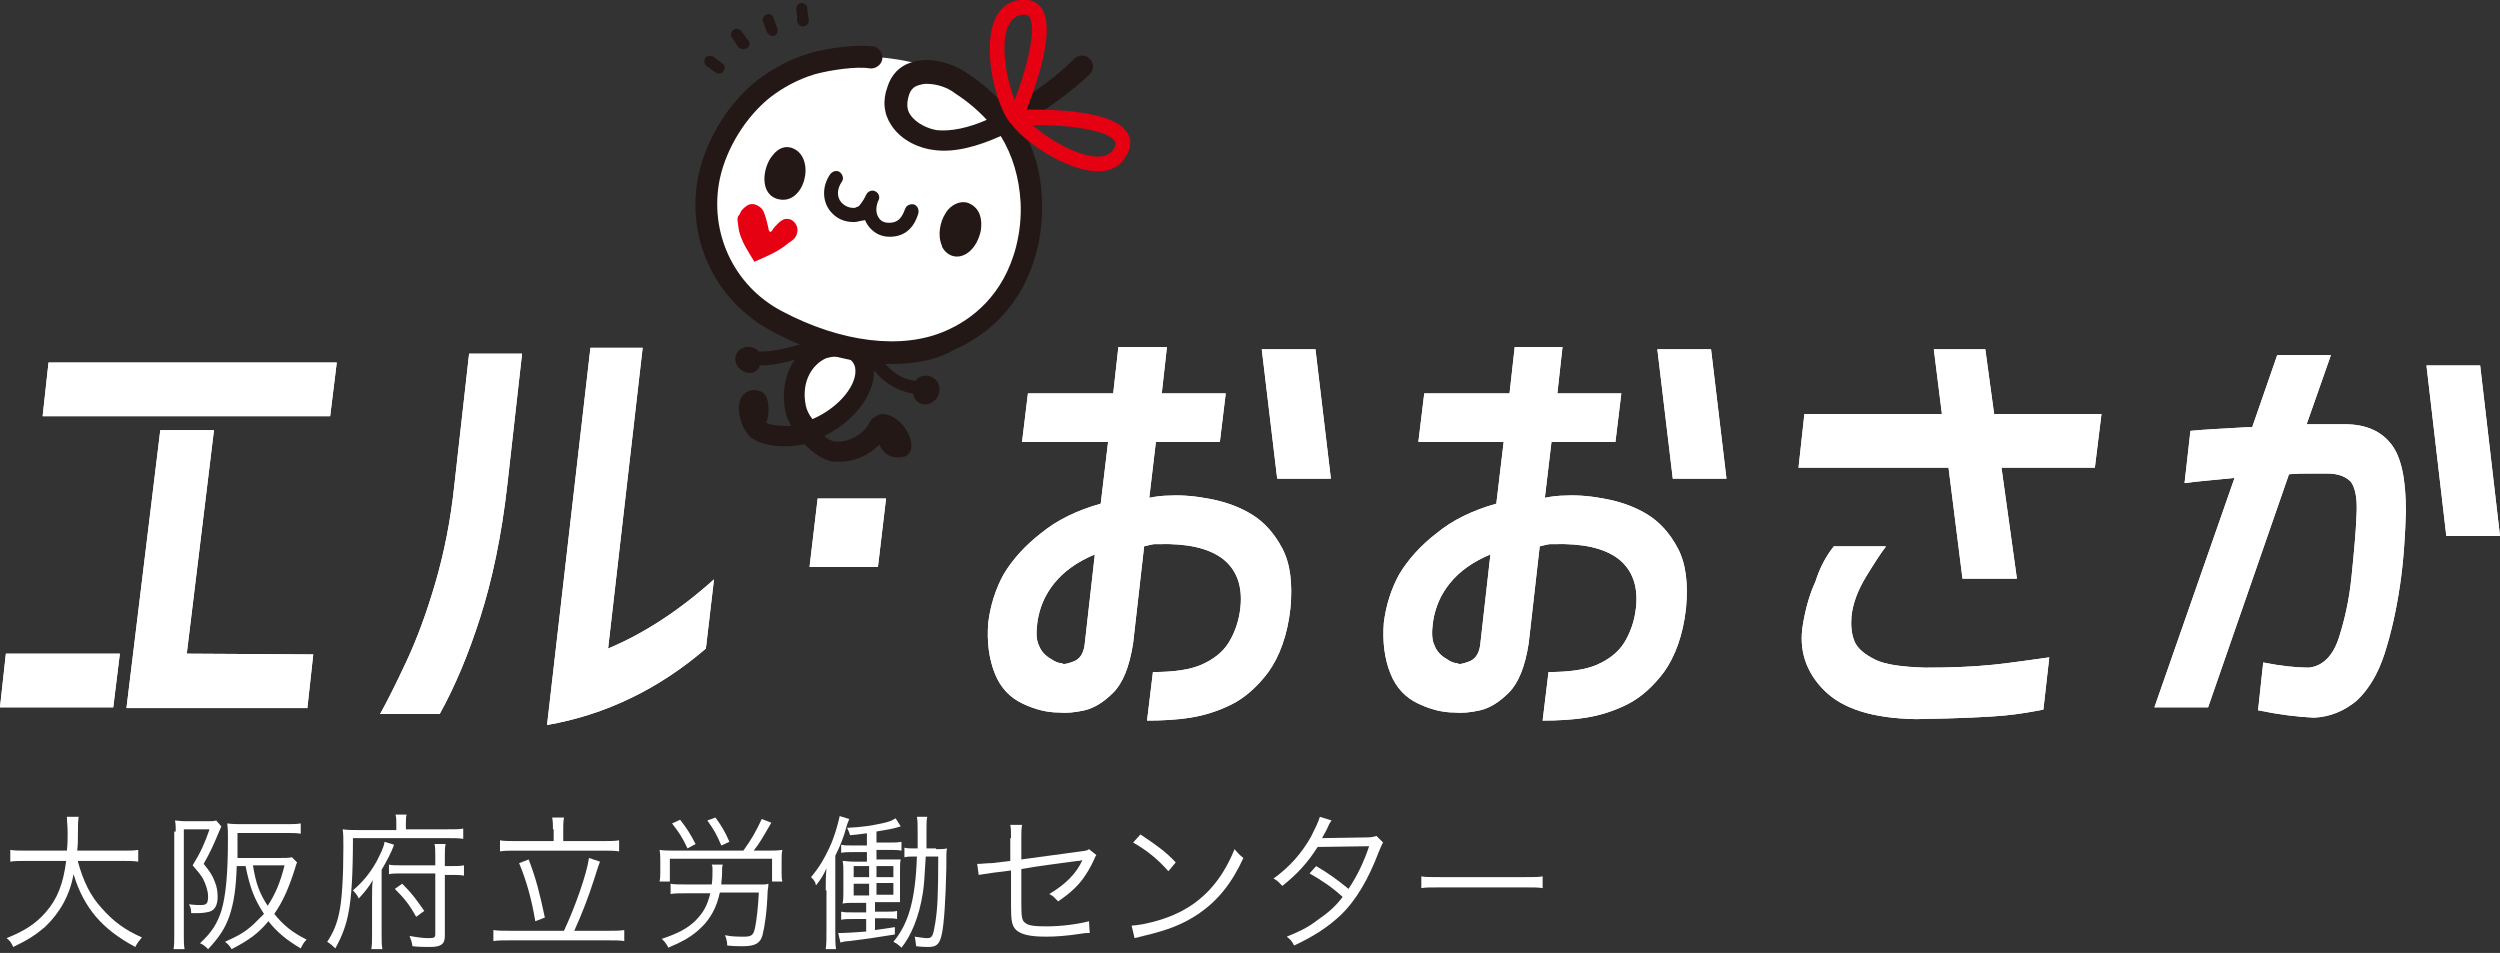 <?xml version="1.0" encoding="utf-8"?>
<!-- Generator: Adobe Illustrator 22.1.0, SVG Export Plug-In . SVG Version: 6.00 Build 0)  -->
<svg version="1.1" id="レイヤー_1" xmlns="http://www.w3.org/2000/svg" xmlns:xlink="http://www.w3.org/1999/xlink" x="0px"
	 y="0px" viewBox="0 0 340 129.6" enable-background="new 0 0 340 129.6" xml:space="preserve">
<rect x="0" y="0" width="340" height="129.6" fill="#333333" stroke="none"/>
<g id="グループ_382" transform="translate(-460 -120.014)">
	<g enable-background="new    ">
		<path fill="#FFFFFF" d="M470.6,237.2c0.7,2.6,1.7,4.7,3.3,6.4c1.5,1.7,3.1,2.9,5.4,3.9c-0.4,0.5-0.6,0.7-0.9,1.3
			c-4.5-2.4-7-5.3-8.4-9.9c-0.5,2.9-1.9,5.3-3.9,7.2c-1.3,1.1-2.4,1.8-4.3,2.7c-0.3-0.6-0.4-0.8-0.9-1.2c2.5-1,4-2,5.3-3.5
			c1.6-1.8,2.4-3.9,2.8-7h-5.4c-1.1,0-1.6,0-2.2,0.1v-1.6c0.5,0.1,1.2,0.1,2.2,0.1h5.5c0.1-1,0.1-1.6,0.1-2.4c0-0.9-0.1-1.6-0.1-2.2
			h1.6c-0.1,0.7-0.1,1.1-0.1,2.1c0,1,0,1.6-0.1,2.5h6.1c1,0,1.7,0,2.2-0.1v1.6c-0.6-0.1-1.2-0.1-2.2-0.1H470.6z"/>
		<path fill="#FFFFFF" d="M483.9,233.1c0-0.6,0-1-0.1-1.5c0.3,0,0.8,0.1,1.3,0.1h3.1c0.6,0,0.9,0,1.2-0.1l0.7,0.8
			c-0.1,0.2-0.1,0.3-0.3,0.7c-0.7,1.7-1.2,2.8-2.1,4.4c0.9,1.1,1.2,1.6,1.5,2.4c0.3,0.7,0.4,1.4,0.4,2.1c0,1.1-0.4,1.8-1.1,2
			c-0.4,0.1-0.9,0.2-1.6,0.2c-0.2,0-0.2,0-0.9,0c0-0.6-0.1-0.8-0.3-1.2c0.8,0.1,1.1,0.1,1.6,0.1c0.8,0,1-0.2,1-1.2
			c0-0.7-0.3-1.6-0.7-2.4c-0.3-0.5-0.7-1-1.4-1.8c1.1-1.8,1.6-2.9,2.3-4.9h-3.5v14.5c0,0.7,0,1.2,0.1,1.8h-1.5
			c0.1-0.5,0.1-1.1,0.1-1.9V233.1z M492.2,237.7c-0.1,3.2-0.4,5.1-1,6.9c-0.6,1.7-1.4,2.9-2.9,4.5c-0.4-0.4-0.6-0.6-1.1-0.8
			c1.6-1.5,2.3-2.6,2.9-4.4c0.6-2,0.9-4.9,0.9-9.8c0-0.8,0-1.4-0.1-2.1c0.7,0.1,1.4,0.1,2.2,0.1h5.8c0.8,0,1.4,0,2-0.1v1.4
			c-0.5-0.1-1-0.1-1.9-0.1h-6.7v1.4c0,0.6,0,1.1,0,2h5.7c0.8,0,1.3,0,1.7-0.1l0.7,0.7c-0.1,0.2-0.2,0.5-0.3,0.9
			c-0.8,2.5-1.6,4.4-2.8,6.1c1.2,1.5,2.4,2.5,4.4,3.5c-0.4,0.4-0.5,0.6-0.8,1.2c-2-1.2-3.2-2.2-4.4-3.7c-1.4,1.7-2.7,2.6-5,3.8
			c-0.3-0.5-0.5-0.7-0.9-1c2-0.9,2.8-1.4,3.9-2.4c0.5-0.5,0.9-0.9,1.4-1.4c-1.3-2-1.9-3.5-2.5-6.5H492.2z M494.4,237.7
			c0.4,2.5,0.9,3.8,2,5.5c1-1.5,1.7-3.1,2.3-5.5H494.4z"/>
		<path fill="#FFFFFF" d="M513.9,232.1c0-0.5,0-0.9-0.1-1.3h1.5c-0.1,0.3-0.1,0.7-0.1,1.3v0.7h5.6c1.1,0,1.7,0,2.2-0.1v1.4
			c-0.6-0.1-1.2-0.1-2.2-0.1H508c0,4.9-0.2,8.1-0.6,10.1c-0.3,1.7-0.9,3.3-1.8,4.9c-0.3-0.3-0.6-0.6-1.1-0.9
			c0.8-1.2,1.3-2.4,1.6-3.8c0.4-1.7,0.6-4.9,0.6-9.1c0-1.2,0-1.8-0.1-2.4c0.6,0.1,1.3,0.1,2.1,0.1h5.2V232.1z M510.5,249.1
			c0.1-0.6,0.1-1.1,0.1-2.3v-4.4c0-1.1,0-2,0.1-2.7c-0.5,0.9-1,1.5-1.9,2.5c-0.2-0.4-0.5-0.8-0.8-1.1c1.3-1.1,2.3-2.3,3.2-3.9
			c0.5-1,1-1.9,1.1-2.7l1.3,0.4c-0.4,1.1-1.1,2.4-1.7,3.4v8.6c0,1.1,0,1.6,0.1,2.2H510.5z M520.5,247.3c0,1.1-0.5,1.5-2,1.5
			c-0.7,0-1.5,0-2.4-0.1c-0.1-0.6-0.2-0.9-0.4-1.4c1.1,0.2,1.9,0.3,2.6,0.3c0.8,0,0.9-0.1,0.9-0.6v-8.2h-4.4c-0.9,0-1.4,0-1.9,0.1
			v-1.3c0.4,0.1,0.9,0.1,1.9,0.1h4.4v-1.3c0-0.7,0-1.1-0.1-1.6h1.5c-0.1,0.5-0.1,0.9-0.1,1.6v1.4h0.7c0.9,0,1.4,0,1.9-0.1v1.4
			c-0.5-0.1-1.1-0.1-1.9-0.1h-0.7V247.3z M514.7,240.2c1.4,1.4,1.8,2,3,3.7l-1.1,0.8c-0.9-1.6-1.5-2.4-2.9-3.8L514.7,240.2z"/>
		<path fill="#FFFFFF" d="M536.7,246.6c1.5-3.2,3.1-7.7,3.4-9.9l1.5,0.5c-0.2,0.5-0.2,0.5-0.8,2.4c-0.8,2.5-1.7,4.8-2.7,7h4.6
			c0.9,0,1.6,0,2.2-0.1v1.5c-0.6-0.1-1.2-0.1-2.2-0.1h-13.3c-1,0-1.7,0-2.3,0.1v-1.5c0.6,0.1,1.3,0.1,2.3,0.1H536.7z M535.2,232.8
			c0-0.6,0-1-0.1-1.6h1.6c-0.1,0.6-0.1,1.1-0.1,1.6v1.6h5.3c1,0,1.7,0,2.3-0.1v1.5c-0.7-0.1-1.3-0.1-2.3-0.1h-11.7
			c-0.9,0-1.6,0-2.2,0.1v-1.5c0.6,0.1,1.2,0.1,2.2,0.1h5.1V232.8z M531.9,236.9c1,2.6,1.5,4.6,2.2,7.9l-1.3,0.5
			c-0.5-3-1.2-5.5-2.2-7.9L531.9,236.9z"/>
		<path fill="#FFFFFF" d="M561.1,235.7c1.2-1.7,1.6-2.4,2.5-4.3l1.3,0.5c-1.1,1.9-1.6,2.8-2.4,3.8h1.7c1,0,1.5,0,2.2-0.1
			c-0.1,0.5-0.1,0.8-0.1,1.5v1.5c0,0.5,0,0.9,0.1,1.3H565v-3.1h-13.9v3.1h-1.4c0.1-0.5,0.1-0.9,0.1-1.3v-1.4c0-0.7,0-1.1-0.1-1.6
			c0.7,0.1,1.2,0.1,2.2,0.1H561.1z M562.7,240.3c0.3,0,0.7,0,1.2,0c0.2,0,0.3,0,0.6-0.1c0,0.2,0,0.4-0.1,1c-0.1,2.9-0.4,4.8-0.7,6
			c-0.3,1.1-1,1.5-2.7,1.5c-0.5,0-1.2,0-2.1-0.1c0-0.5-0.1-0.9-0.3-1.4c0.9,0.2,1.8,0.2,2.6,0.2c1,0,1.3-0.2,1.5-1.3
			c0.2-1,0.4-2.6,0.5-4.7h-5.3c-0.4,1.8-1,3-2,4.2c-0.9,1-2,1.9-3.5,2.6c-0.3,0.2-0.7,0.3-1.5,0.7c-0.3-0.6-0.5-0.8-0.9-1.2
			c2.1-0.7,3.5-1.4,4.6-2.5c1-1,1.6-2,2-3.7h-3.3c-0.8,0-1.6,0-2.1,0.1v-1.4c0.4,0.1,1.2,0.1,2.1,0.1h3.5c0.1-0.7,0.1-1.4,0.1-2
			c0-0.3,0-0.5-0.1-0.7h1.5c-0.1,0.3-0.1,0.4-0.1,1.2c0,0.6-0.1,1-0.1,1.5H562.7z M553.5,235.4c-0.7-1.5-1.1-2.1-2.1-3.4l1.1-0.5
			c1,1.3,1.3,1.8,2.1,3.3L553.5,235.4z M558.1,235c-0.6-1.4-0.9-2-1.9-3.4l1.1-0.4c0.8,1.1,1.3,1.9,1.9,3.3L558.1,235z"/>
		<path fill="#FFFFFF" d="M572.3,241.1c0-1.1,0-1.9,0.1-3c-0.4,0.9-0.7,1.4-1.4,2.3c-0.1-0.1-0.1-0.2-0.1-0.3
			c-0.2-0.4-0.3-0.5-0.6-0.8c1.1-1.3,1.8-2.5,2.5-4c0.7-1.5,1.1-3,1.4-4.3l1.3,0.4c-0.1,0.3-0.2,0.4-0.4,1.1
			c-0.3,1.2-0.8,2.5-1.5,3.9v10.2c0,1.2,0,1.8,0.1,2.5h-1.4c0.1-0.7,0.1-1.4,0.1-2.5V241.1z M578.2,233.3c-0.9,0.1-1.3,0.2-2.6,0.3
			c-0.1-0.4-0.2-0.6-0.4-1c2.1-0.1,3.3-0.3,4.7-0.6c0.9-0.2,1.3-0.3,1.9-0.7l0.7,1.1c-1.3,0.4-1.6,0.4-3.3,0.7v1.5h1.7
			c0.7,0,1.2,0,1.7-0.1v1.2c-0.5-0.1-1-0.1-1.7-0.1h-1.7v1.3h1.8c1,0,1.2,0,1.5,0c-0.1,0.4-0.1,0.6-0.1,1.7v2.4c0,1.1,0,1.3,0,1.7
			c-0.6,0-0.9,0-1.6,0h-1.8v1.3h1.4c0.8,0,1.2,0,1.6-0.1v1.1c-0.4-0.1-0.8-0.1-1.6-0.1h-1.4v1.6c1.3-0.2,1.6-0.2,2.7-0.4v1
			c-2.4,0.4-4.5,0.7-6.2,0.9c-0.4,0-0.9,0.1-1.2,0.2l-0.3-1.3c0.2,0,0.4,0,0.5,0c0.6,0,2-0.1,3.3-0.2V245h-1.7c-0.8,0-1.2,0-1.7,0.1
			v-1.1c0.4,0.1,0.8,0.1,1.7,0.1h1.7v-1.3h-1.5c-0.7,0-1.2,0-1.7,0.1c0.1-0.6,0.1-1,0.1-1.7v-2.4c0-0.8,0-1.2-0.1-1.7
			c0.4,0,0.7,0.1,1.7,0.1h1.6v-1.3h-1.8c-0.8,0-1.2,0-1.7,0.1v-1.1c0.4,0.1,0.8,0.1,1.7,0.1h1.8V233.3z M576.1,237.8v1.5h2.1v-1.5
			H576.1z M576.1,240.2v1.6h2.1v-1.6H576.1z M581.5,239.3v-1.5h-2.3v1.5H581.5z M581.5,241.7v-1.6h-2.3v1.6H581.5z M587.3,235.5
			c0.7,0,1.1,0,1.5-0.1c-0.1,0.4-0.1,0.4-0.1,2.7c-0.1,4.4-0.3,7.4-0.6,8.9c-0.3,1.4-0.7,1.8-1.8,1.8c-0.4,0-0.9,0-1.7-0.1
			c-0.1-0.6-0.1-0.9-0.2-1.3c0.7,0.1,1.3,0.2,1.7,0.2c0.7,0,0.8-0.3,1.1-2.1c0.3-1.9,0.4-3.8,0.4-9h-1.7c-0.2,3.3-0.2,3.6-0.4,5
			c-0.5,3.2-1.6,5.8-2.9,7.4c-0.4-0.4-0.7-0.6-1.1-0.8c2.1-2.5,3-5.8,3.2-11.6h-0.3c-0.6,0-0.9,0-1.4,0.1v-1.3
			c0.4,0.1,0.7,0.1,1.4,0.1h0.4c0-0.7,0-1.3,0-2c0-1.4,0-1.7-0.1-2.3h1.4c-0.1,0.5-0.1,0.9-0.1,1.9c0,1.3,0,1.3,0,2.4H587.3z"/>
		<path fill="#FFFFFF" d="M597.5,234c0-1,0-1.2-0.1-1.8h1.6c-0.1,0.6-0.1,1-0.1,1.8v2.9l8.1-1.1c0.8-0.1,0.8-0.1,1.1-0.3l1,0.8
			c-0.1,0.2-0.2,0.3-0.3,0.6c-0.5,1.1-1,1.9-1.5,2.6c-0.8,1.1-1.9,2.1-3.4,3.1c-0.5-0.5-0.6-0.7-1.2-1c2.2-1.3,3.7-2.8,4.5-4.6
			c-0.2,0-0.3,0.1-0.5,0.1c-0.1,0-0.1,0-0.2,0c-2.8,0.4-5.4,0.7-7.6,1.1v4.7c0,1.9,0.1,2.3,0.5,2.6c0.4,0.4,1.3,0.5,2.9,0.5
			c2.1,0,4.3-0.3,5.8-0.7l0.1,1.6c-0.5,0-0.7,0-1.2,0.1c-2,0.3-3.4,0.4-4.7,0.4c-2.3,0-3.4-0.3-4.1-0.9c-0.6-0.6-0.7-1.3-0.7-3.3
			v-4.8l-2.4,0.3c-1.3,0.2-1.3,0.2-2,0.3l-0.2-1.5c0.1,0,0.2,0,0.3,0c0.3,0,1-0.1,1.7-0.1l2.5-0.3V234z"/>
		<path fill="#FFFFFF" d="M613.9,245.9c1.6-0.1,4-0.7,5.8-1.5c3.9-1.7,6.5-4.7,8.2-8.9c0.5,0.6,0.7,0.8,1.2,1.2
			c-1.6,3.5-3.5,5.8-6.1,7.6c-2.1,1.4-4.1,2.2-7.5,3c-0.5,0.1-0.7,0.2-1.2,0.3L613.9,245.9z M615.1,233.5c2.1,1.4,3.4,2.3,4.8,3.8
			l-1,1.2c-1.4-1.6-3-2.9-4.8-3.9L615.1,233.5z"/>
		<path fill="#FFFFFF" d="M641.1,231.6c-0.3,0.4-0.3,0.4-0.7,1.3c-0.2,0.4-0.4,0.7-0.6,1.1c0.3,0,0.3,0,6.2-0.1
			c0.5,0,0.9-0.1,1.2-0.2l0.9,0.9c-0.2,0.3-0.2,0.4-0.6,1.3c-1.4,3.7-3.1,6.6-5.2,8.6c-1.7,1.6-3.7,2.9-6.3,4.1
			c-0.3-0.6-0.5-0.8-1-1.2c1.7-0.7,2.8-1.2,4.1-2.2c1.6-1.1,2.5-1.9,3.5-3.2c-1.4-1.3-2.9-2.3-4.5-3.2l0.9-1c1.7,1,2.8,1.8,4.4,3.1
			c1.2-1.8,2.1-3.7,2.8-5.8l-7,0.1c-1.4,2.2-2.8,3.7-4.8,5.3c-0.5-0.5-0.6-0.7-1.2-1c2.2-1.6,3.8-3.4,5.1-5.7c0.6-1.2,1-2,1.2-2.7
			L641.1,231.6z"/>
		<path fill="#FFFFFF" d="M653.3,239.2c0.6,0.1,1.1,0.1,2.5,0.1h11.6c1.5,0,1.8,0,2.4-0.1v1.6c-0.6-0.1-1.1-0.1-2.4-0.1h-11.6
			c-1.5,0-1.9,0-2.5,0.1V239.2z"/>
	</g>
</g>
<g>
	<g>
		<path fill="#FFFFFF" d="M140.4,27.5c-0.2-4.2-1.4-7.7-3.7-10.8c-1.5-2-3.4-3.8-5.8-5.4c-0.2-0.1-0.4-0.3-0.6-0.4
			c-4.5-2.6-9.2-3-11.7-3.2c-2.1-0.1-5.9,0.2-8.1,0.9c-2.3,0.8-4.5,1.9-6.4,3.4c-3.7,2.9-6.5,7.5-7.4,12c-1.8,8.2,2.4,16,9.1,19.6
			c7.8,4.2,16.8,5.8,23.7,2.7c4.7-2.1,8.8-6,10.5-12.5C140.2,31.9,140.5,29.7,140.4,27.5z"/>
		<g>
			<path fill="#FFFFFF" d="M117.7,50c-0.4-2.6-3.8-3.3-5.8-2.4c-2.6,1.2-4.4,4.2-3.6,8c0.2,0.9,0.8,2.1,1.7,3.2
				C114.7,57.2,118.2,53.2,117.7,50z"/>
		</g>
		<path fill="#231815" d="M103.6,49.7c-0.6,0-1.1-0.1-1.6-0.2c-0.5-0.1-0.8-0.6-0.7-1.1c0.1-0.5,0.6-0.8,1.1-0.7
			c1.9,0.4,4.9-0.4,6.9-1l0.4-0.1c0.5-0.1,1,0.1,1.1,0.6s-0.1,1-0.6,1.1l-0.4,0.1C107.9,49,105.6,49.7,103.6,49.7L103.6,49.7z"/>
		<path fill="#231815" d="M101.9,50.7c-0.7,0-1.3-0.4-1.7-1.1c-0.4-0.8-0.2-1.6,0.5-2.1s1.6-0.4,2.3,0.1c0.2,0.2,0.3,0.5,0.3,0.7
			c0.1,0.1,0.1,0.2,0.1,0.4c0.1,1.1-0.2,1.7-1.1,2C102.2,50.7,102.1,50.7,101.9,50.7L101.9,50.7z"/>
		<path fill="#231815" d="M128.2,33.7c0.7,1.2,2.1,1.6,3.4,0.7c1-0.7,1.6-2,1.8-3.1c0.2-1.5-0.1-2.9-1.5-3.6
			c-1.2-0.6-2.7,0.2-3.3,1.3c-0.8,1.2-1.1,3.1-0.5,4.4C128.1,33.4,128.1,33.6,128.2,33.7z"/>
		<path fill="#231815" d="M107.9,20.2c-1.1-0.5-2.1,0-2.8,0.9c-1.4,1.6-1.9,5.4,0.8,6C109.4,27.9,111,21.6,107.9,20.2z"/>
		<path fill="#231815" d="M121.3,49.5c-5.2,0-10.9-1.5-16.4-4.5c-7.7-4.1-11.7-12.7-9.9-21.2c1.1-5,4.1-9.8,8-12.9
			c2-1.5,4.3-2.8,6.9-3.6c2.3-0.7,6.4-1.3,8.8-1c0.8,0.1,1.4,0.9,1.3,1.7s-0.9,1.4-1.7,1.3c-1.8-0.3-5.3,0.2-7.5,0.8
			c-2.3,0.7-4.3,1.8-6,3.1c-3.3,2.6-6,6.9-6.9,11.1c-1.5,7.2,1.8,14.5,8.4,18c8.1,4.3,16.4,5.3,22.3,2.7c3.5-1.5,7.9-4.8,9.6-11.5
			c0.5-2,0.7-4,0.6-6c-0.2-3.4-1.1-6.4-2.7-9c-3.1,1.4-6.3,2.3-9.1,1.9c-1.8-0.2-4.4-1.2-5.8-3.4c-1-1.5-1.2-3.3-0.5-5.2
			c0.5-1.6,1.6-2.8,3.2-3.3c2.5-0.9,5.7,0.1,7.7,1.5c2.1,1.4,3.9,3,5.4,4.7c3.3-1.8,6.6-4.2,9.1-6.7c0.6-0.6,1.5-0.6,2.1,0
			s0.6,1.5,0,2.1c-2.2,2.1-5.7,4.8-9.5,6.9c1.9,3,2.9,6.4,3,10.2c0.1,2.3-0.1,4.6-0.7,6.9c-2,7.9-7.2,11.7-11.3,13.5
			C127.3,49,124.4,49.5,121.3,49.5L121.3,49.5z M126,11.4c-0.4,0-0.8,0.1-1.1,0.2c-0.7,0.2-1.1,0.7-1.3,1.4c-0.3,1-0.3,1.9,0.2,2.6
			c0.8,1.2,2.4,1.9,3.6,2.1c1.9,0.2,4.3-0.3,6.8-1.4c-1.2-1.3-2.6-2.5-4.3-3.6C128.9,11.9,127.4,11.4,126,11.4L126,11.4z"/>
		<path fill="#231815" d="M121,32.2c-1.3,0-2.3-0.6-3-1.6c-0.2-0.3-0.3-0.5-0.4-0.8c-0.2,0.1-0.3,0.1-0.5,0.2
			c-0.5,0.1-1-0.2-1.1-0.8c-0.1-0.5,0.2-1,0.7-1.1c0.2-0.1,0.7-0.8,1-1.4c0-0.1,0.1-0.2,0.1-0.2c0.2-0.5,0.8-0.7,1.2-0.5
			c0.5,0.2,0.7,0.8,0.5,1.2c0,0.1-0.1,0.1-0.1,0.2c-0.3,0.8-0.3,1.6,0.1,2.2c0.3,0.5,0.8,0.7,1.4,0.7l0,0c1.1,0,1.7-0.5,2.2-1.9
			c0.2-0.5,0.7-0.7,1.2-0.6c0.5,0.2,0.7,0.7,0.6,1.2C124.5,30.4,123.5,32.2,121,32.2L121,32.2L121,32.2z"/>
		<path fill="#231815" d="M116.1,30.2c-1.3,0-2.4-0.5-3.2-1.5c-1.1-1.4-1.1-3.4,0-5c0.3-0.4,0.9-0.6,1.3-0.3
			c0.4,0.3,0.6,0.9,0.3,1.3c-0.7,1-0.7,2.1-0.1,2.8c0.6,0.7,1.6,1,2.6,0.6l0,0c0.9-0.3,1.3,0.5,1.3,0.5s0.3,0.8-0.6,1.3
			c-0.2,0.1-0.4,0.1-0.5,0.1C116.8,30.1,116.5,30.2,116.1,30.2L116.1,30.2z"/>
		<path fill="#E50012" d="M100.8,28.7c0.2-0.3,0.6-0.6,0.9-0.8c0.6-0.3,1.2-0.1,1.7,0.3s0.6,1,0.8,1.6c0.1,0.3,0.1,0.5,0.2,0.8
			s0.1,0.6,0.2,0.8c0.2,0.3,0.4,0,0.5-0.2c0.2-0.3,0.5-0.6,0.7-0.8c0.3-0.3,0.6-0.5,0.9-0.6c0.4-0.1,0.9,0,1.2,0.3
			c0.4,0.3,0.7,1,0.5,1.6c-0.1,0.6-0.6,1-1.1,1.3c-0.7,0.6-1.5,1.1-2.3,1.5s-1.5,0.7-2.4,1.1c0,0-1.1-1.8-1.2-2
			c-0.5-0.9-0.9-1.9-1-2.9c0-0.2-0.1-0.6-0.1-0.8c0-0.2,0-0.3,0.1-0.5C100.6,29.2,100.7,28.9,100.8,28.7z"/>
		<path fill="#231815" d="M124.9,53.6C124.9,53.6,124.8,53.6,124.9,53.6c-2.9-0.2-5.3-1.8-7-4.6c-0.3-0.4-0.1-1,0.3-1.2
			c0.4-0.3,1-0.1,1.2,0.3c1.4,2.3,3.2,3.6,5.4,3.7c0.5,0,0.9,0.5,0.8,1C125.7,53.3,125.3,53.6,124.9,53.6L124.9,53.6z"/>
		<path fill="#231815" d="M125.8,55c-0.7,0-1.4-0.5-1.6-1.3c-0.1-0.2-0.1-0.5,0-0.7c0-0.1,0-0.1,0-0.2c0-0.9,0.6-1.6,1.5-1.7
			c0.9-0.1,1.7,0.4,2,1.3c0.3,1.2-0.4,2.2-1.3,2.5C126.2,55,126,55,125.8,55L125.8,55z"/>
		<path fill="#231815" d="M114.2,62.8c-0.4,0-0.9,0-1.3-0.1c-1.2-0.3-2.4-1.2-3.5-2.3c-2.1,0.5-5.5,0.5-7.4-1
			c-0.6-0.5-0.7-1.3-0.3-1.9c0.5-0.6,1.3-0.7,1.9-0.3c0.8,0.6,2.5,0.8,4,0.7c-0.4-0.7-0.7-1.4-0.8-2c-0.8-4.2,0.9-8,4.4-9.5
			c1.6-0.7,3.7-0.6,5.3,0.2c1.3,0.7,2.1,1.9,2.3,3.2c0.5,3.4-2.4,7.4-6.7,9.5c0.4,0.4,0.9,0.6,1.2,0.7c1.8,0.4,4.2-0.9,5-2.6
			c0.3-0.7,1.1-1,1.8-0.7c0.7,0.3,1,1.1,0.7,1.8C119.9,61,117,62.8,114.2,62.8L114.2,62.8z M113.7,48.5c-0.5,0-0.9,0.1-1.3,0.2
			c-1.9,0.8-3.5,3.2-2.8,6.5c0.1,0.5,0.4,1.2,0.9,1.8c3.7-1.6,6.2-4.8,5.8-7c-0.1-0.5-0.4-1-1-1.3C114.9,48.7,114.3,48.5,113.7,48.5
			L113.7,48.5z"/>
		<path fill="#231815" d="M102.5,59.2c-0.5,0-0.9-0.2-1.1-0.6c-0.7-1-1.3-3.2-0.6-4.5c0.5-0.9,1.5-1.3,2.6-0.9
			c0.4,0.1,0.7,0.5,0.9,0.9c0.5,1.8,0.1,3.2-0.5,4.4C103.5,58.9,103.1,59.2,102.5,59.2L102.5,59.2L102.5,59.2z"/>
		<path fill="#231815" d="M122,62.2c-1.9,0-2.6-1.9-2.9-3.1c-0.1-0.3-0.2-0.7-0.3-0.8c-0.2-0.4-0.2-1,0.1-1.4
			c0.3-0.4,0.7-0.6,1.2-0.6c1,0.1,2.1,0.7,2.9,1.8c0.7,1,1.1,2.1,0.9,3c-0.1,0.5-0.5,0.9-0.9,1C122.5,62.2,122.2,62.2,122,62.2
			L122,62.2z"/>
		<g>
			<path fill="#E50012" d="M149.3,23.3L149.3,23.3c-4.3,0-10.5-4.3-12-6.8c-0.2-0.3-0.2-0.7,0-1s0.5-0.5,0.8-0.5
				c0.4,0,1.2-0.1,2.3-0.1c5.1,0,11.6,0.6,13,3.3c0.4,0.7,0.6,1.9-0.5,3.4C152.4,22.4,151.3,23.3,149.3,23.3L149.3,23.3z
				 M140.3,16.9c2.2,2,6.3,4.4,9,4.4l0,0c0.9,0,1.6-0.3,2-0.8c0.6-0.8,0.4-1.2,0.3-1.3c-0.6-1.1-4.3-2.2-11.2-2.2
				C140.4,16.9,140.3,16.9,140.3,16.9L140.3,16.9z"/>
		</g>
		<g>
			<path fill="#E50012" d="M138.1,17c-0.3,0-0.6-0.1-0.8-0.4c-1.8-2.3-3.6-9.3-2.2-13.4c0.7-2.1,2-2.8,3-3.1c1.6-0.4,2.9,0,3.6,1.1
				c2.4,3.7-2.6,15-2.7,15.1c-0.1,0.3-0.4,0.5-0.8,0.6C138.2,17,138.2,17,138.1,17L138.1,17z M139.3,2c-0.2,0-0.4,0-0.7,0.1
				c-0.7,0.2-1.2,0.8-1.6,1.7c-0.9,2.6-0.1,7.1,1,9.8c1.4-3.6,3.1-9.6,2-11.3C139.9,2.2,139.7,2,139.3,2L139.3,2z"/>
		</g>
		<path fill="#231815" d="M105.1,4.9c-0.3,0-0.5-0.2-0.7-0.4c-0.1-0.1-0.2-0.4-0.3-0.7c-0.1-0.3-0.2-0.5-0.3-0.8
			c-0.2-0.4,0-0.8,0.4-1s0.8,0,1,0.4c0.1,0.3,0.2,0.6,0.3,0.9c0.1,0.2,0.1,0.4,0.2,0.5c0.2,0.4,0,0.8-0.3,1
			C105.3,4.9,105.2,4.9,105.1,4.9L105.1,4.9z"/>
		<path fill="#231815" d="M101.1,6.7c-0.2,0-0.4-0.1-0.6-0.2c-0.1-0.1-0.3-0.3-0.4-0.6c-0.2-0.2-0.3-0.5-0.5-0.7
			c-0.3-0.3-0.2-0.8,0.1-1.1c0.3-0.3,0.8-0.2,1.1,0.1c0.2,0.3,0.4,0.5,0.6,0.8c0.1,0.2,0.2,0.3,0.3,0.4c0.3,0.3,0.3,0.8,0,1.1
			C101.4,6.6,101.2,6.7,101.1,6.7L101.1,6.7z"/>
		<path fill="#231815" d="M97.8,10c-0.1,0-0.3,0-0.4-0.1s-0.3-0.2-0.6-0.4c-0.2-0.2-0.5-0.4-0.7-0.5c-0.3-0.2-0.4-0.7-0.2-1.1
			c0.2-0.3,0.7-0.4,1.1-0.2c0.3,0.2,0.5,0.4,0.8,0.6c0.2,0.1,0.3,0.3,0.4,0.3c0.4,0.2,0.5,0.7,0.2,1C98.3,9.9,98.1,10,97.8,10
			L97.8,10z"/>
		<path fill="#231815" d="M109.2,3.6L109.2,3.6c-0.4,0-0.8-0.4-0.8-0.8c0-0.1,0-0.3,0-0.6s-0.1-0.6-0.1-1s0.3-0.8,0.7-0.8
			c0.4,0,0.8,0.3,0.8,0.7c0,0.3,0,0.6,0.1,0.9c0,0.3,0.1,0.6,0.1,0.7C110,3.3,109.6,3.6,109.2,3.6L109.2,3.6z"/>
	</g>
	<g>
		<g>
			<polygon fill="#FFFFFF" points="119.4,77.1 110.1,77.1 111.2,67.8 120.5,67.8 			"/>
			<path fill="#FFFFFF" d="M96,88.2c-6.4,5.5-13.6,9-21.6,10.4l5.9-51.3h7.1l-4.7,40.9c4.8-2,9.6-5.1,14.4-9.4L96,88.2z M51.7,97.1
				c1-1.8,2.2-4.2,3.6-7.2c1.4-3,2.7-6.5,3.9-10.6s2.1-8.6,2.6-13.4l2-17.8H71l-2,17.8C68.2,73,66.9,79,65.3,84s-3.4,9.3-5.5,13.1
				H51.7z"/>
			<path fill="#FFFFFF" d="M178.9,47.5l2.1,17.6h-7.3l-2.1-17.6H178.9z M150.7,60.1l-1,8.4c-3.2,0.9-5.9,2.2-8.1,4
				c-2.2,1.7-3.9,3.6-5.1,5.6c-1.1,2-1.8,4.2-2.1,6.6c-0.2,2.6,0.1,4.9,0.9,6.9c0.8,2,2.1,3.3,3.8,4.1c1.7,0.8,3.3,1.2,4.9,1.2
				c1,0.1,2.2,0,3.5-0.3s2.6-1.1,3.9-2.4c1.3-1.3,2.2-3.5,2.7-6.7l1.5-13.2c0.8-0.2,1.2-0.3,1.5-0.3c0.2,0,0.4,0,0.5,0
				c3.8-0.1,6.7,0.5,8.7,2c1.9,1.5,2.7,3.7,2.4,6.6c-0.2,1.9-0.8,3.5-1.6,4.8s-2.1,2.3-3.7,3c-1.6,0.7-3.8,1-6.6,1L156,98
				c2,0,4-0.1,5.9-0.4s3.8-0.9,5.6-1.8s3.5-2.4,5-4.4c1.5-2.1,2.6-5,3-8.7c0.3-3.3,0-6-1.1-8.1s-2.5-3.6-4.1-4.6s-3.5-1.7-5.5-2.1
				s-3.9-0.6-5.7-0.5c-0.9,0-1.8,0.1-2.8,0.3l0.9-7.6h8.7l0.8-6.6H158l0.7-6.3h-6.6l-0.7,6.3h-11.6l-0.8,6.6H150.7z M145.9,90
				c-0.8,0.3-1.3,0.4-1.5,0.2c-0.3,0-0.8-0.1-1.5-0.6c-0.7-0.4-1.3-1-1.6-1.8c-0.4-0.8-0.4-1.9-0.2-3.3c0.3-1.9,1-3.6,2.3-5.2
				s3.1-2.9,5.5-3.9l-1.4,12.4C147.3,89,146.8,89.7,145.9,90z"/>
			<path fill="#FFFFFF" d="M232.7,47.5l2.1,17.6h-7.3l-2.1-17.6H232.7z M204.5,60.1l-1,8.4c-3.2,0.9-5.9,2.2-8.1,4
				c-2.2,1.7-3.9,3.6-5.1,5.6c-1.1,2-1.8,4.2-2.1,6.6c-0.2,2.6,0.1,4.9,0.9,6.9c0.8,2,2.1,3.3,3.8,4.1c1.7,0.8,3.3,1.2,4.9,1.2
				c1,0.1,2.2,0,3.5-0.3s2.6-1.1,3.9-2.4c1.3-1.3,2.2-3.5,2.7-6.7l1.5-13.2c0.8-0.2,1.2-0.3,1.5-0.3c0.2,0,0.4,0,0.5,0
				c3.8-0.1,6.7,0.5,8.7,2c1.9,1.5,2.7,3.7,2.4,6.6c-0.2,1.9-0.8,3.5-1.6,4.8s-2.1,2.3-3.7,3c-1.6,0.7-3.8,1-6.6,1l-0.8,6.6
				c2,0,4-0.1,5.9-0.4s3.8-0.9,5.6-1.8s3.5-2.4,5-4.4c1.5-2.1,2.6-5,3-8.7c0.3-3.3,0-6-1.1-8.1s-2.5-3.6-4.1-4.6s-3.5-1.7-5.5-2.1
				s-3.9-0.6-5.7-0.5c-0.9,0-1.8,0.1-2.8,0.3l0.9-7.6h8.7l0.8-6.6h-8.7l0.7-6.3H206l-0.7,6.3h-11.6l-0.8,6.6H204.5z M199.7,90
				c-0.8,0.3-1.3,0.4-1.5,0.2c-0.3,0-0.8-0.1-1.5-0.6c-0.7-0.4-1.3-1-1.6-1.8c-0.4-0.8-0.4-1.9-0.2-3.3c0.3-1.9,1-3.6,2.3-5.2
				s3.1-2.9,5.5-3.9l-1.4,12.4C201.1,89,200.6,89.7,199.7,90z"/>
			<path fill="#FFFFFF" d="M249.4,74.3h7.1c-0.7,0.9-1.6,2.3-2.7,4.1c-1.1,1.8-1.8,3.6-2,5.4c-0.1,1.3,0,2.4,0.4,3.4
				s1.4,1.8,2.8,2.5c1.4,0.7,3.7,1,6.8,1.1c3.3,0,6.4-0.1,9.3-0.4c2.8-0.3,5.4-0.7,7.6-1l-0.8,7.1c-1.5,0.3-3.2,0.6-5.2,0.8
				c-2,0.2-6,0.4-12.1,0.5c-5.9-0.1-10-1.4-12.5-3.9s-3.5-5.5-2.9-9c0.4-2.4,1-4.3,1.7-5.8C247.5,77.2,248.3,75.7,249.4,74.3z
				 M285.8,56.3h-14.6l-1.2-8.8h-7l1.1,8.8h-18.7l-0.8,7.3H265l1.9,15.1h7.4l-2.1-15.1h12.7L285.8,56.3z"/>
			<path fill="#FFFFFF" d="M337.3,49.7l2.7,23.2h-7.3L330,49.7H337.3z M325.2,60.4c-1.4-1.8-3.5-2.7-6.3-2.7c-0.3,0-0.9,0-1.6,0
				s-1.3,0-1.9,0c-0.4,0-0.9,0-1.7,0l3.3-9.4h-7.3l-3.4,9.8h-0.7c-3.2,0.2-5.8,0.3-7.7,0.5l-0.8,7.1c1.4-0.2,3.7-0.4,6.8-0.7
				L293,96.2h7.3l11-31.7c1.1-0.1,2-0.1,2.7-0.1s1.6,0,2.5,0c1.5,0,2.5,0.4,3.2,1.1c0.6,0.8,0.9,2.2,0.8,4.3
				c-0.1,2.8-0.4,5.7-0.7,8.7c-0.3,3-0.9,5.7-1.7,8.2c-0.8,2.5-2.2,3.9-4.1,4.1c-1.6,0-3.7-0.2-6.2-0.7l-0.7,6.5
				c2.9,0.6,5.4,0.9,7.6,1c2.2-0.1,4.1-0.9,5.8-2.3c1.6-1.5,2.9-3.6,3.8-6.4s1.6-5.9,2.1-9.3s0.7-6.7,0.8-10
				C327.2,65.2,326.6,62.2,325.2,60.4z"/>
			<path fill="#FFFFFF" d="M44.9,56.6H5.8l0.8-7.3h39.2L44.9,56.6z M0.8,88.9L0,96.2h15.4l0.9-7.3C16.3,88.9,0.8,88.9,0.8,88.9z
				 M25.4,88.9l3.7-30.4h-7.3l-4.6,37.8h24.6l0.8-7.3L25.4,88.9L25.4,88.9z"/>
		</g>
		<g>
			<polygon fill="#FFFFFF" points="119.4,77.1 110.1,77.1 111.2,67.8 120.5,67.8 			"/>
			<path fill="#FFFFFF" d="M96,88.2c-6.4,5.5-13.6,9-21.6,10.4l5.9-51.3h7.1l-4.7,40.9c4.8-2,9.6-5.1,14.4-9.4L96,88.2z M51.7,97.1
				c1-1.8,2.2-4.2,3.6-7.2c1.4-3,2.7-6.5,3.9-10.6s2.1-8.6,2.6-13.4l2-17.8H71l-2,17.8C68.2,73,66.9,79,65.3,84s-3.4,9.3-5.5,13.1
				H51.7z"/>
			<path fill="#FFFFFF" d="M178.9,47.5l2.1,17.6h-7.3l-2.1-17.6H178.9z M150.7,60.1l-1,8.4c-3.2,0.9-5.9,2.2-8.1,4
				c-2.2,1.7-3.9,3.6-5.1,5.6c-1.1,2-1.8,4.2-2.1,6.6c-0.2,2.6,0.1,4.9,0.9,6.9c0.8,2,2.1,3.3,3.8,4.1c1.7,0.8,3.3,1.2,4.9,1.2
				c1,0.1,2.2,0,3.5-0.3s2.6-1.1,3.9-2.4c1.3-1.3,2.2-3.5,2.7-6.7l1.5-13.2c0.8-0.2,1.2-0.3,1.5-0.3c0.2,0,0.4,0,0.5,0
				c3.8-0.1,6.7,0.5,8.7,2c1.9,1.5,2.7,3.7,2.4,6.6c-0.2,1.9-0.8,3.5-1.6,4.8s-2.1,2.3-3.7,3c-1.6,0.7-3.8,1-6.6,1L156,98
				c2,0,4-0.1,5.9-0.4s3.8-0.9,5.6-1.8s3.5-2.4,5-4.4c1.5-2.1,2.6-5,3-8.7c0.3-3.3,0-6-1.1-8.1s-2.5-3.6-4.1-4.6s-3.5-1.7-5.5-2.1
				s-3.9-0.6-5.7-0.5c-0.9,0-1.8,0.1-2.8,0.3l0.9-7.6h8.7l0.8-6.6H158l0.7-6.3h-6.6l-0.7,6.3h-11.6l-0.8,6.6H150.7z M145.9,90
				c-0.8,0.3-1.3,0.4-1.5,0.2c-0.3,0-0.8-0.1-1.5-0.6c-0.7-0.4-1.3-1-1.6-1.8c-0.4-0.8-0.4-1.9-0.2-3.3c0.3-1.9,1-3.6,2.3-5.2
				s3.1-2.9,5.5-3.9l-1.4,12.4C147.3,89,146.8,89.7,145.9,90z"/>
			<path fill="#FFFFFF" d="M232.7,47.5l2.1,17.6h-7.3l-2.1-17.6H232.7z M204.5,60.1l-1,8.4c-3.2,0.9-5.9,2.2-8.1,4
				c-2.2,1.7-3.9,3.6-5.1,5.6c-1.1,2-1.8,4.2-2.1,6.6c-0.2,2.6,0.1,4.9,0.9,6.9c0.8,2,2.1,3.3,3.8,4.1c1.7,0.8,3.3,1.2,4.9,1.2
				c1,0.1,2.2,0,3.5-0.3s2.6-1.1,3.9-2.4c1.3-1.3,2.2-3.5,2.7-6.7l1.5-13.2c0.8-0.2,1.2-0.3,1.5-0.3c0.2,0,0.4,0,0.5,0
				c3.8-0.1,6.7,0.5,8.7,2c1.9,1.5,2.7,3.7,2.4,6.6c-0.2,1.9-0.8,3.5-1.6,4.8s-2.1,2.3-3.7,3c-1.6,0.7-3.8,1-6.6,1l-0.8,6.6
				c2,0,4-0.1,5.9-0.4s3.8-0.9,5.6-1.8s3.5-2.4,5-4.4c1.5-2.1,2.6-5,3-8.7c0.3-3.3,0-6-1.1-8.1s-2.5-3.6-4.1-4.6s-3.5-1.7-5.5-2.1
				s-3.9-0.6-5.7-0.5c-0.9,0-1.8,0.1-2.8,0.3l0.9-7.6h8.7l0.8-6.6h-8.7l0.7-6.3H206l-0.7,6.3h-11.6l-0.8,6.6H204.5z M199.7,90
				c-0.8,0.3-1.3,0.4-1.5,0.2c-0.3,0-0.8-0.1-1.5-0.6c-0.7-0.4-1.3-1-1.6-1.8c-0.4-0.8-0.4-1.9-0.2-3.3c0.3-1.9,1-3.6,2.3-5.2
				s3.1-2.9,5.5-3.9l-1.4,12.4C201.1,89,200.6,89.7,199.7,90z"/>
			<path fill="#FFFFFF" d="M249.4,74.3h7.1c-0.7,0.9-1.6,2.3-2.7,4.1c-1.1,1.8-1.8,3.6-2,5.4c-0.1,1.3,0,2.4,0.4,3.4
				s1.4,1.8,2.8,2.5c1.4,0.7,3.7,1,6.8,1.1c3.3,0,6.4-0.1,9.3-0.4c2.8-0.3,5.4-0.7,7.6-1l-0.8,7.1c-1.5,0.3-3.2,0.6-5.2,0.8
				c-2,0.2-6,0.4-12.1,0.5c-5.9-0.1-10-1.4-12.5-3.9s-3.5-5.5-2.9-9c0.4-2.4,1-4.3,1.7-5.8C247.5,77.2,248.3,75.7,249.4,74.3z
				 M285.8,56.3h-14.6l-1.2-8.8h-7l1.1,8.8h-18.7l-0.8,7.3H265l1.9,15.1h7.4l-2.1-15.1h12.7L285.8,56.3z"/>
			<path fill="#FFFFFF" d="M337.3,49.7l2.7,23.2h-7.3L330,49.7H337.3z M325.2,60.4c-1.4-1.8-3.5-2.7-6.3-2.7c-0.3,0-0.9,0-1.6,0
				s-1.3,0-1.9,0c-0.4,0-0.9,0-1.7,0l3.3-9.4h-7.3l-3.4,9.8h-0.7c-3.2,0.2-5.8,0.3-7.7,0.5l-0.8,7.1c1.4-0.2,3.7-0.4,6.8-0.7
				L293,96.2h7.3l11-31.7c1.1-0.1,2-0.1,2.7-0.1s1.6,0,2.5,0c1.5,0,2.5,0.4,3.2,1.1c0.6,0.8,0.9,2.2,0.8,4.3
				c-0.1,2.8-0.4,5.7-0.7,8.7c-0.3,3-0.9,5.7-1.7,8.2c-0.8,2.5-2.2,3.9-4.1,4.1c-1.6,0-3.7-0.2-6.2-0.7l-0.7,6.5
				c2.9,0.6,5.4,0.9,7.6,1c2.2-0.1,4.1-0.9,5.8-2.3c1.6-1.5,2.9-3.6,3.8-6.4s1.6-5.9,2.1-9.3s0.7-6.7,0.8-10
				C327.2,65.2,326.6,62.2,325.2,60.4z"/>
			<path fill="#FFFFFF" d="M44.9,56.6H5.8l0.8-7.3h39.2L44.9,56.6z M0.8,88.9L0,96.2h15.4l0.9-7.3C16.3,88.9,0.8,88.9,0.8,88.9z
				 M25.4,88.9l3.7-30.4h-7.3l-4.6,37.8h24.6l0.8-7.3L25.4,88.9L25.4,88.9z"/>
		</g>
	</g>
</g>
</svg>
